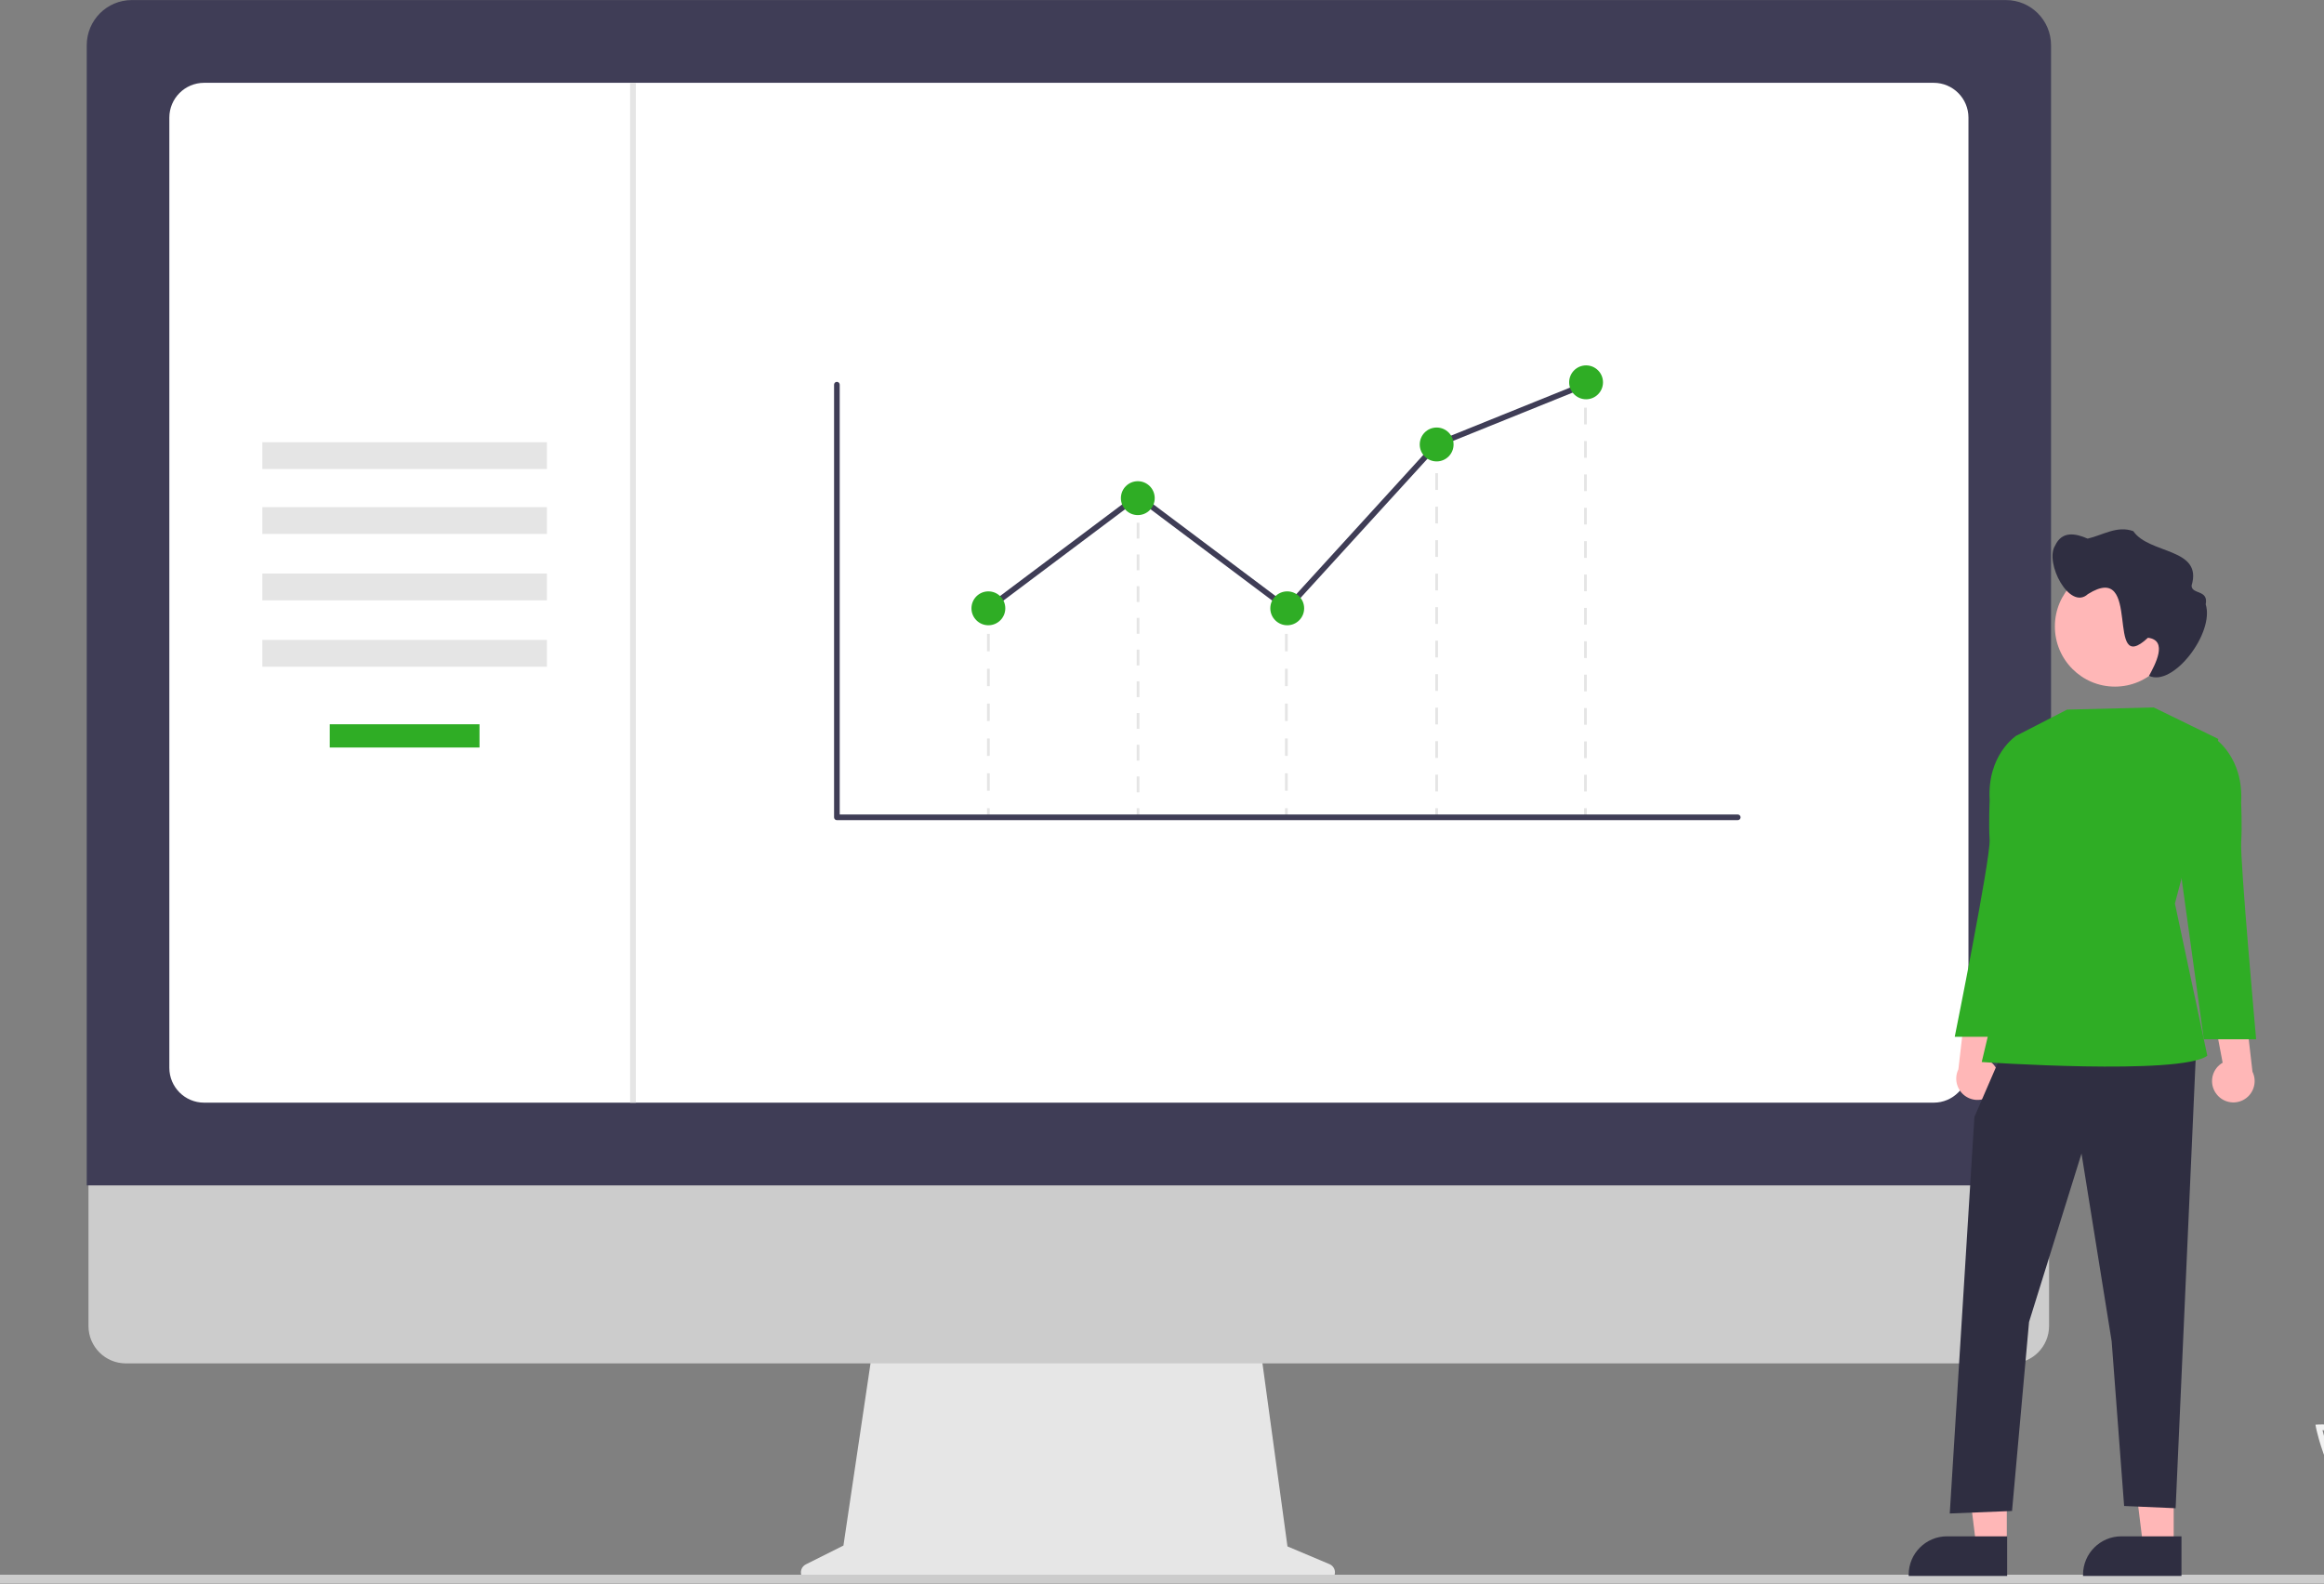 <svg xmlns="http://www.w3.org/2000/svg" xmlns:xlink="http://www.w3.org/1999/xlink" width="157" height="107" xml:space="preserve"><rect width="100%" height="100%" fill="#808080" stroke="none"/><defs><clipPath id="clip0"><rect x="185" y="578" width="157" height="107"></rect></clipPath></defs><g clip-path="url(#clip0)" transform="translate(-185 -578)"><path d="M25.951 140.632 25.993 140.413C26.002 140.365 26.948 135.567 30.493 132.782 34.038 129.997 38.924 130.215 38.973 130.218L39.195 130.229 39.154 130.448C39.145 130.497 38.199 135.295 34.654 138.08 31.109 140.864 26.223 140.646 26.174 140.644ZM30.733 133.088C27.736 135.442 26.657 139.292 26.426 140.26 27.421 140.264 31.419 140.126 34.414 137.774 37.408 135.422 38.489 131.57 38.721 130.602 37.725 130.598 33.727 130.736 30.733 133.088Z" fill="#F1F1F1" transform="matrix(1 0 0 1.002 143.416 543.758)"></path><path d="M32.143 134.156C30.519 138.339 26.244 140.581 26.244 140.581 26.244 140.581 24.602 136.042 26.226 131.859 27.85 127.676 32.125 125.433 32.125 125.433 32.125 125.433 33.767 129.973 32.143 134.156Z" fill="#F1F1F1" transform="matrix(1 0 0 1.002 143.416 543.758)"></path><path d="M211.028 140.644C210.98 140.646 206.094 140.864 202.549 138.08 199.004 135.295 198.058 130.497 198.048 130.448L198.007 130.229 198.229 130.218C198.278 130.215 203.165 129.997 206.709 132.782 210.254 135.567 211.199 140.365 211.209 140.413L211.25 140.632ZM198.482 130.602C198.714 131.57 199.795 135.422 202.788 137.774 205.783 140.126 209.781 140.264 210.777 140.26 210.546 139.292 209.466 135.442 206.469 133.088 203.475 130.736 199.476 130.598 198.482 130.602Z" fill="#F1F1F1" transform="matrix(1 0 0 1.002 143.416 543.758)"></path><path d="M205.059 134.156C206.683 138.339 210.958 140.581 210.958 140.581 210.958 140.581 212.6 136.042 210.976 131.859 209.353 127.676 205.078 125.433 205.078 125.433 205.078 125.433 203.436 129.973 205.059 134.156Z" fill="#F1F1F1" transform="matrix(1 0 0 1.002 143.416 543.758)"></path><path d="M131.399 139.632 128.56 138.437 126.612 124.203 100.675 124.203 98.563 138.379 96.023 139.649C95.725 139.798 95.604 140.16 95.754 140.458 95.856 140.662 96.064 140.791 96.293 140.791L131.165 140.791C131.498 140.791 131.769 140.521 131.769 140.188 131.769 139.946 131.623 139.726 131.399 139.632Z" fill="#E6E6E6" transform="matrix(1 0 0 1.002 143.416 543.758)"></path><path d="M177.492 126.097 50.079 126.097C48.687 126.094 47.561 124.965 47.561 123.573L47.561 105.606 180.011 105.606 180.011 123.573C180.011 124.965 178.884 126.094 177.492 126.097Z" fill="#CCCCCC" transform="matrix(1 0 0 1.002 143.416 543.758)"></path><path d="M180.144 114.097 47.444 114.097 47.444 37.221C47.446 35.541 48.807 34.179 50.487 34.178L177.101 34.178C178.781 34.179 180.142 35.541 180.144 37.221Z" fill="#3F3D56" transform="matrix(1 0 0 1.002 143.416 543.758)"></path><path d="M172.219 108.518 55.37 108.518C54.075 108.516 53.025 107.467 53.024 106.172L53.024 42.103C53.025 40.808 54.075 39.759 55.37 39.757L172.219 39.757C173.514 39.759 174.563 40.808 174.565 42.103L174.565 106.172C174.563 107.467 173.514 108.516 172.219 108.518Z" fill="#FFFFFF" transform="matrix(1 0 0 1.002 143.416 543.758)"></path><path d="M216.613 140.94 16.89 140.94C16.752 140.943 16.629 140.852 16.591 140.719 16.549 140.56 16.644 140.398 16.803 140.356 16.828 140.349 16.853 140.346 16.878 140.346L216.587 140.346C216.733 140.341 216.864 140.437 216.902 140.578 216.938 140.739 216.836 140.897 216.675 140.933 216.655 140.938 216.634 140.94 216.613 140.94Z" fill="#CCCCCC" transform="matrix(1 0 0 1.002 143.416 543.758)"></path><path d="M42.725 29.809 61.95 29.809 61.95 31.615 42.725 31.615Z" fill="#E5E5E5" transform="matrix(1 0 0 1.002 159.997 578.007)"></path><path d="M42.725 34.188 61.95 34.188 61.95 35.993 42.725 35.993Z" fill="#E5E5E5" transform="matrix(1 0 0 1.002 159.997 578.007)"></path><path d="M42.725 38.663 61.95 38.663 61.95 40.469 42.725 40.469Z" fill="#E5E5E5" transform="matrix(1 0 0 1.002 159.997 578.007)"></path><path d="M42.725 43.138 61.95 43.138 61.95 44.944 42.725 44.944Z" fill="#E5E5E5" transform="matrix(1 0 0 1.002 159.997 578.007)"></path><path d="M47.279 48.825 57.397 48.825 57.397 50.392 47.279 50.392Z" fill="#2FAD25" transform="matrix(1 0 0 1.002 159.997 578.007)"></path><path d="M91.682 41.008 91.866 41.008 91.866 41.559 91.682 41.559Z" fill="#E5E5E5" transform="matrix(1 0 0 1.002 159.997 578.007)"></path><path d="M108.447 87.487 108.264 87.487 108.264 86.312 108.447 86.312ZM108.447 85.137 108.264 85.137 108.264 83.962 108.447 83.962ZM108.447 82.787 108.264 82.787 108.264 81.612 108.447 81.612ZM108.447 80.437 108.264 80.437 108.264 79.262 108.447 79.262ZM108.447 78.087 108.264 78.087 108.264 76.911 108.447 76.911Z" fill="#E5E5E5" transform="matrix(1 0 0 1.002 143.416 543.758)"></path><path d="M91.682 54.484 91.866 54.484 91.866 55.036 91.682 55.036Z" fill="#E5E5E5" transform="matrix(1 0 0 1.002 159.997 578.007)"></path><path d="M111.812 41.008 111.996 41.008 111.996 41.559 111.812 41.559Z" fill="#E5E5E5" transform="matrix(1 0 0 1.002 159.997 578.007)"></path><path d="M128.577 87.487 128.393 87.487 128.393 86.312 128.577 86.312ZM128.577 85.137 128.393 85.137 128.393 83.962 128.577 83.962ZM128.577 82.787 128.393 82.787 128.393 81.612 128.577 81.612ZM128.577 80.437 128.393 80.437 128.393 79.262 128.577 79.262ZM128.577 78.087 128.393 78.087 128.393 76.911 128.577 76.911Z" fill="#E5E5E5" transform="matrix(1 0 0 1.002 143.416 543.758)"></path><path d="M111.812 54.484 111.996 54.484 111.996 55.036 111.812 55.036Z" fill="#E5E5E5" transform="matrix(1 0 0 1.002 159.997 578.007)"></path><path d="M121.966 30.219 122.149 30.219 122.149 30.77 121.966 30.77Z" fill="#E5E5E5" transform="matrix(1 0 0 1.002 159.997 578.007)"></path><path d="M138.731 87.533 138.547 87.533 138.547 86.404 138.731 86.404ZM138.731 85.274 138.547 85.274 138.547 84.145 138.731 84.145ZM138.731 83.016 138.547 83.016 138.547 81.886 138.731 81.886ZM138.731 80.757 138.547 80.757 138.547 79.628 138.731 79.628ZM138.731 78.499 138.547 78.499 138.547 77.369 138.731 77.369ZM138.731 76.24 138.547 76.24 138.547 75.111 138.731 75.111ZM138.731 73.982 138.547 73.982 138.547 72.853 138.731 72.853ZM138.731 71.723 138.547 71.723 138.547 70.594 138.731 70.594ZM138.731 69.465 138.547 69.465 138.547 68.335 138.731 68.335ZM138.731 67.206 138.547 67.206 138.547 66.077 138.731 66.077Z" fill="#E5E5E5" transform="matrix(1 0 0 1.002 143.416 543.758)"></path><path d="M121.966 54.484 122.149 54.484 122.149 55.036 121.966 55.036Z" fill="#E5E5E5" transform="matrix(1 0 0 1.002 159.997 578.007)"></path><path d="M132.018 25.807 132.202 25.807 132.202 26.358 132.018 26.358Z" fill="#E5E5E5" transform="matrix(1 0 0 1.002 159.997 578.007)"></path><path d="M148.784 87.537 148.6 87.537 148.6 86.412 148.784 86.412ZM148.784 85.287 148.6 85.287 148.6 84.162 148.784 84.162ZM148.784 83.037 148.6 83.037 148.6 81.912 148.784 81.912ZM148.784 80.787 148.6 80.787 148.6 79.662 148.784 79.662ZM148.784 78.537 148.6 78.537 148.6 77.412 148.784 77.412ZM148.784 76.287 148.6 76.287 148.6 75.161 148.784 75.161ZM148.784 74.036 148.6 74.036 148.6 72.911 148.784 72.911ZM148.784 71.786 148.6 71.786 148.6 70.661 148.784 70.661ZM148.784 69.536 148.6 69.536 148.6 68.411 148.784 68.411ZM148.784 67.286 148.6 67.286 148.6 66.161 148.784 66.161ZM148.784 65.036 148.6 65.036 148.6 63.911 148.784 63.911ZM148.784 62.786 148.6 62.786 148.6 61.661 148.784 61.661Z" fill="#E5E5E5" transform="matrix(1 0 0 1.002 143.416 543.758)"></path><path d="M132.018 54.484 132.202 54.484 132.202 55.036 132.018 55.036Z" fill="#E5E5E5" transform="matrix(1 0 0 1.002 159.997 578.007)"></path><path d="M101.793 33.62 101.977 33.62 101.977 34.171 101.793 34.171Z" fill="#E5E5E5" transform="matrix(1 0 0 1.002 159.997 578.007)"></path><path d="M118.558 87.593 118.374 87.593 118.374 86.524 118.558 86.524ZM118.558 85.455 118.374 85.455 118.374 84.386 118.558 84.386ZM118.558 83.316 118.374 83.316 118.374 82.247 118.558 82.247ZM118.558 81.178 118.374 81.178 118.374 80.109 118.558 80.109ZM118.558 79.04 118.374 79.04 118.374 77.971 118.558 77.971ZM118.558 76.902 118.374 76.902 118.374 75.832 118.558 75.832ZM118.558 74.763 118.374 74.763 118.374 73.694 118.558 73.694ZM118.558 72.625 118.374 72.625 118.374 71.556 118.558 71.556ZM118.558 70.487 118.374 70.487 118.374 69.418 118.558 69.418Z" fill="#E5E5E5" transform="matrix(1 0 0 1.002 143.416 543.758)"></path><path d="M101.793 54.484 101.977 54.484 101.977 55.036 101.793 55.036Z" fill="#E5E5E5" transform="matrix(1 0 0 1.002 159.997 578.007)"></path><path d="M158.98 89.47 98.12 89.47C98.015 89.47 97.93 89.384 97.93 89.279L97.93 60.109C97.93 60.004 98.015 59.919 98.12 59.919 98.225 59.919 98.311 60.004 98.311 60.109L98.311 89.089 158.98 89.089C159.085 89.089 159.17 89.174 159.17 89.279 159.17 89.384 159.085 89.47 158.98 89.47Z" fill="#3F3D56" transform="matrix(1 0 0 1.002 143.416 543.758)"></path><path d="M111.987 41.263 101.869 33.684 91.888 41.16 91.66 40.855 101.869 33.209 111.939 40.751 121.946 29.8 121.986 29.784 132.081 25.717 132.223 26.07 122.169 30.121 111.987 41.263Z" fill="#3F3D56" transform="matrix(1 0 0 1.002 159.997 578.007)"></path><path d="M92.917 41.008C92.917 41.639 92.405 42.15 91.774 42.15 91.143 42.15 90.631 41.639 90.631 41.008 90.631 40.376 91.143 39.865 91.774 39.865 92.405 39.865 92.917 40.376 92.917 41.008Z" fill="#2FAD25" transform="matrix(1 0 0 1.002 159.997 578.007)"></path><path d="M103.011 33.579C103.011 34.211 102.5 34.722 101.869 34.722 101.237 34.722 100.726 34.211 100.726 33.579 100.726 32.948 101.237 32.437 101.869 32.437 102.5 32.437 103.011 32.948 103.011 33.579Z" fill="#2FAD25" transform="matrix(1 0 0 1.002 159.997 578.007)"></path><path d="M113.106 41.008C113.106 41.639 112.594 42.15 111.963 42.15 111.332 42.15 110.82 41.639 110.82 41.008 110.82 40.376 111.332 39.865 111.963 39.865 112.594 39.865 113.106 40.376 113.106 41.008Z" fill="#2FAD25" transform="matrix(1 0 0 1.002 159.997 578.007)"></path><path d="M123.2 29.961C123.2 30.592 122.689 31.103 122.057 31.103 121.426 31.103 120.915 30.592 120.915 29.961 120.915 29.329 121.426 28.818 122.057 28.818 122.689 28.818 123.2 29.329 123.2 29.961Z" fill="#2FAD25" transform="matrix(1 0 0 1.002 159.997 578.007)"></path><path d="M133.295 25.77C133.295 26.402 132.783 26.913 132.152 26.913 131.521 26.913 131.009 26.402 131.009 25.77 131.009 25.139 131.521 24.628 132.152 24.628 132.783 24.628 133.295 25.139 133.295 25.77Z" fill="#2FAD25" transform="matrix(1 0 0 1.002 159.997 578.007)"></path><path d="M67.57 5.58 67.959 5.58 67.959 74.34 67.57 74.34Z" fill="#E5E5E5" transform="matrix(1 0 0 1.002 159.997 578.007)"></path><path d="M176.283 107.814C176.79 107.209 176.712 106.308 176.108 105.8 176.043 105.746 175.974 105.698 175.901 105.656L176.851 100.666 174.415 101.682 173.886 106.264C173.537 106.977 173.831 107.838 174.544 108.187 175.14 108.479 175.859 108.325 176.283 107.814Z" fill="#FFB7B7" transform="matrix(1 0 0 1.002 143.416 543.758)"></path><path d="M171.849 104.253 169.786 104.253 168.804 96.296 171.849 96.296 171.849 104.253Z" fill="#FFB7B7" transform="matrix(1 0 0 1.002 159.997 578.007)"></path><path d="M188.956 140.43 182.305 140.43 182.305 140.346C182.305 138.916 183.464 137.757 184.894 137.757L184.894 137.757 188.956 137.757Z" fill="#2F2E41" transform="matrix(1 0 0 1.002 143.416 543.758)"></path><path d="M160.575 104.253 158.512 104.253 157.531 96.296 160.575 96.296 160.575 104.253Z" fill="#FFB7B7" transform="matrix(1 0 0 1.002 159.997 578.007)"></path><path d="M177.178 140.43 170.526 140.43 170.526 140.346C170.526 138.916 171.685 137.757 173.115 137.757L173.115 137.757 177.178 137.757Z" fill="#2F2E41" transform="matrix(1 0 0 1.002 143.416 543.758)"></path><path d="M160.406 70.647 158.387 75.299 156.721 102.036 160.928 101.867 162.077 89.122 165.621 77.769 167.658 90.425 168.5 101.531 171.98 101.682 173.367 70.647 160.406 70.647Z" fill="#2F2E41" transform="matrix(1 0 0 1.002 159.997 578.007)"></path><path d="M187.081 81.871 181.228 82.017 177.793 83.781 177.604 96.794 175.461 105.778C175.461 105.778 188.85 106.7 190.701 105.354L188.513 95.09 191.447 83.997Z" fill="#2FAD25" transform="matrix(1 0 0 1.002 143.416 543.758)"></path><path d="M178.418 83.984 177.793 83.781C177.793 83.781 175.809 85.053 175.998 88.13 175.998 88.13 175.924 89.722 175.995 90.782 176.076 91.997 173.639 104.075 173.639 104.075L177.173 104.075 178.687 93.138Z" fill="#2FAD25" transform="matrix(1 0 0 1.002 143.416 543.758)"></path><path d="M191.356 107.982C190.848 107.378 190.926 106.476 191.531 105.968 191.595 105.914 191.664 105.866 191.737 105.824L190.787 100.835 193.223 101.85 193.752 106.432C194.101 107.145 193.807 108.006 193.094 108.355 192.498 108.648 191.779 108.493 191.356 107.982Z" fill="#FFB7B7" transform="matrix(1 0 0 1.002 143.416 543.758)"></path><path d="M190.567 84.152 191.192 83.949C191.192 83.949 193.175 85.222 192.986 88.299 192.986 88.299 193.06 89.891 192.989 90.95 192.908 92.166 193.999 104.243 193.999 104.243L190.465 104.243 188.951 93.306Z" fill="#2FAD25" transform="matrix(1 0 0 1.002 143.416 543.758)"></path><path d="M188.517 76.411C188.517 78.651 186.701 80.468 184.46 80.468 182.22 80.468 180.403 78.651 180.403 76.411 180.403 74.17 182.22 72.354 184.46 72.354L184.46 72.354C186.695 72.349 188.511 74.156 188.517 76.391 188.517 76.397 188.517 76.404 188.517 76.411Z" fill="#FFB7B7" transform="matrix(1 0 0 1.002 143.416 543.758)"></path><path d="M180.417 70.962C180.892 69.94 181.812 70.142 182.616 70.489 183.635 70.262 184.603 69.586 185.701 69.986 186.782 71.558 190.411 71.096 189.639 73.655 189.638 74.269 190.793 73.912 190.592 74.916 191.204 76.85 188.383 80.511 186.764 79.74 187.164 79.006 188.079 77.339 186.691 77.173 183.706 79.951 186.383 71.885 182.633 74.23 181.391 75.367 179.691 72.099 180.417 70.962Z" fill="#2F2E41" transform="matrix(1 0 0 1.002 143.416 543.758)"></path></g></svg>